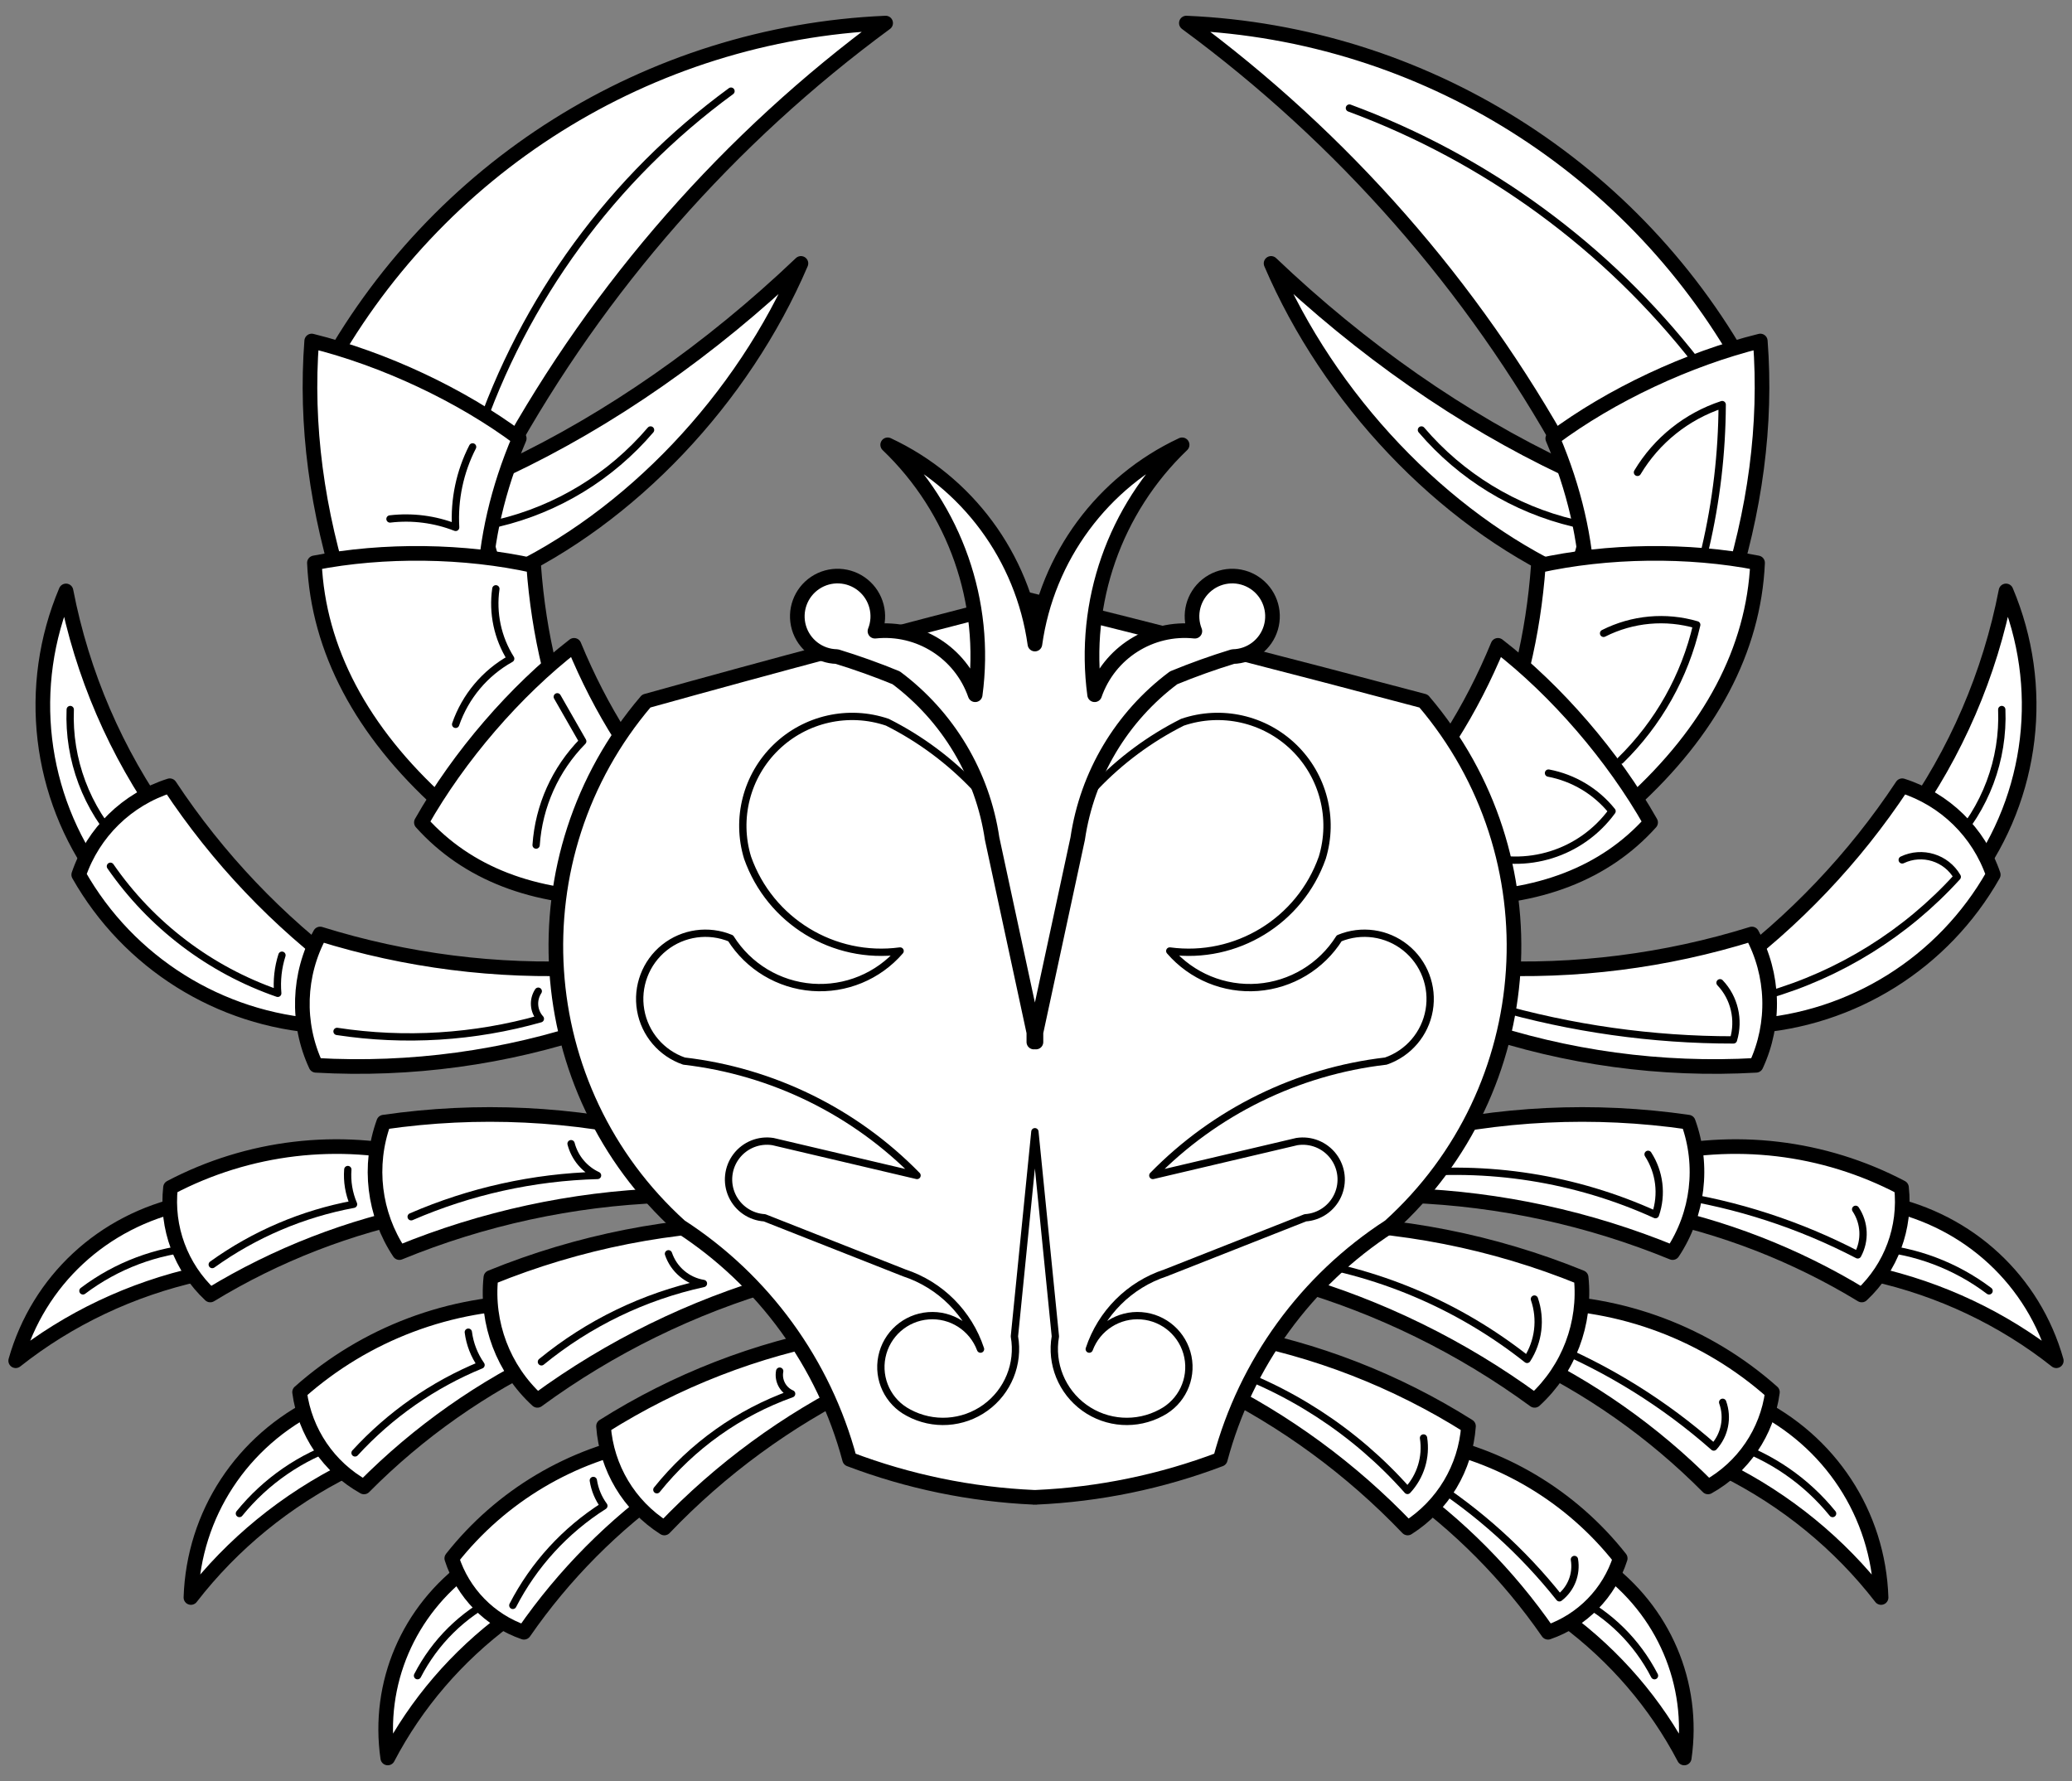 <?xml version="1.0" encoding="UTF-8" standalone="no"?>
<!DOCTYPE svg PUBLIC "-//W3C//DTD SVG 1.1//EN" "http://www.w3.org/Graphics/SVG/1.1/DTD/svg11.dtd">
<svg xmlns:xl="http://www.w3.org/1999/xlink" xmlns="http://www.w3.org/2000/svg" xmlns:dc="http://purl.org/dc/elements/1.1/" version="1.1" viewBox="33.75 117 297 255.307" width="297" height="255.307">
  <rect x="33.75" y="117" width="297" height="255.307" fill="#808080" stroke="none"/>
  <defs>
    <clipPath id="artboard_clip_path">
      <path d="M 33.75 117 L 330.75 117 L 330.75 372.307 L 33.75 372.307 Z"/>
    </clipPath>
  </defs>
  <g id="Crab_(2)" stroke="none" stroke-opacity="1" fill-opacity="1" stroke-dasharray="none" fill="none">
    <title>Crab (2)</title>
    <g id="Crab_(2)_Layer_2" clip-path="url(#artboard_clip_path)">
      <title>Layer 2</title>
      <g id="Group_3">
        <g id="Graphic_74">
          <title>path27</title>
          <path d="M 258.291 182.387 C 244.831 157.997 226.24 136.816 203.801 120.307 C 237.753 121.779 268.42 141.027 284.508 170.962 C 279.535 180.453 268.629 185.206 258.291 182.387 Z" fill="#FFFFFF"/>
          <path d="M 258.291 182.387 C 244.831 157.997 226.24 136.816 203.801 120.307 C 237.753 121.779 268.42 141.027 284.508 170.962 C 279.535 180.453 268.629 185.206 258.291 182.387 Z" stroke="black" stroke-linecap="round" stroke-linejoin="round" stroke-width="2.097"/>
        </g>
        <g id="Graphic_73">
          <title>path32</title>
          <path d="M 227.176 132.49 C 246.836 139.766 264.077 152.382 276.961 168.918" fill="#FFFFFF"/>
          <path d="M 227.176 132.49 C 246.836 139.766 264.077 152.382 276.961 168.918" stroke="black" stroke-linecap="round" stroke-linejoin="round" stroke-width="1.048"/>
        </g>
        <g id="Graphic_72">
          <title>path43</title>
          <path d="M 258.112 184.156 C 243.331 177.175 228.944 167.145 215.944 154.758 C 224.282 174.23 240.449 191.262 258.493 199.584 C 261.954 196.432 261.795 190.013 258.112 184.156 Z" fill="#FFFFFF"/>
          <path d="M 258.112 184.156 C 243.331 177.175 228.944 167.145 215.944 154.758 C 224.282 174.23 240.449 191.262 258.493 199.584 C 261.954 196.432 261.795 190.013 258.112 184.156 Z" stroke="black" stroke-linecap="round" stroke-linejoin="round" stroke-width="2.097"/>
        </g>
        <g id="Graphic_71">
          <title>path48</title>
          <path d="M 237.498 178.636 C 243.18 185.297 250.835 189.975 259.355 191.993" fill="#FFFFFF"/>
          <path d="M 237.498 178.636 C 243.18 185.297 250.835 189.975 259.355 191.993" stroke="black" stroke-linecap="round" stroke-linejoin="round" stroke-width="1.048"/>
        </g>
        <g id="Graphic_70">
          <title>path56</title>
          <path d="M 261.33 201.482 C 261.072 194.324 259.397 187.091 256.322 179.851 C 264.664 173.63 275.7 168.448 286.071 165.883 C 286.988 177.842 285.363 190.237 281.213 202.929 C 278.192 203.8 274.386 204.137 270.647 203.865 C 266.909 203.593 263.553 202.735 261.33 201.482 Z" fill="#FFFFFF"/>
          <path d="M 261.33 201.482 C 261.072 194.324 259.397 187.091 256.322 179.851 C 264.664 173.63 275.7 168.448 286.071 165.883 C 286.988 177.842 285.363 190.237 281.213 202.929 C 278.192 203.8 274.386 204.137 270.647 203.865 C 266.909 203.593 263.553 202.735 261.33 201.482 Z" stroke="black" stroke-linecap="round" stroke-linejoin="round" stroke-width="2.097"/>
        </g>
        <g id="Graphic_69">
          <title>path61</title>
          <path d="M 268.464 184.713 C 271.211 180.119 275.523 176.669 280.608 174.998 C 280.578 181.942 279.763 188.875 278.179 195.637" fill="#FFFFFF"/>
          <path d="M 268.464 184.713 C 271.211 180.119 275.523 176.669 280.608 174.998 C 280.578 181.942 279.763 188.875 278.179 195.637" stroke="black" stroke-linecap="round" stroke-linejoin="round" stroke-width="1.048"/>
        </g>
        <g id="Graphic_68">
          <title>path69</title>
          <path d="M 247.571 225.7 C 251.295 217.27 253.53 208.036 254.253 198.086 C 264.111 195.887 275.771 195.738 285.682 197.685 C 285.124 210.104 278.94 221.819 267.469 232.19 C 264.115 232.383 260.12 231.805 256.38 230.585 C 252.639 229.365 249.466 227.605 247.571 225.7 Z" fill="#FFFFFF"/>
          <path d="M 247.571 225.7 C 251.295 217.27 253.53 208.036 254.253 198.086 C 264.111 195.887 275.771 195.738 285.682 197.685 C 285.124 210.104 278.94 221.819 267.469 232.19 C 264.115 232.383 260.12 231.805 256.38 230.585 C 252.639 229.365 249.466 227.605 247.571 225.7 Z" stroke="black" stroke-linecap="round" stroke-linejoin="round" stroke-width="2.097"/>
        </g>
        <g id="Graphic_67">
          <title>path74</title>
          <path d="M 263.607 207.786 C 267.741 205.697 272.515 205.261 276.959 206.566 C 275.249 213.953 271.458 220.696 266.036 225.995" fill="#FFFFFF"/>
          <path d="M 263.607 207.786 C 267.741 205.697 272.515 205.261 276.959 206.566 C 275.249 213.953 271.458 220.696 266.036 225.995" stroke="black" stroke-linecap="round" stroke-linejoin="round" stroke-width="1.048"/>
        </g>
        <g id="Graphic_66">
          <title>path82</title>
          <path d="M 233.152 233.642 C 239.483 226.938 244.604 218.867 248.465 209.506 C 256.863 215.991 264.981 225.411 270.348 234.897 C 263.817 242.176 254.263 245.877 242.21 245.797 C 240.206 244.492 238.118 242.47 236.415 240.185 C 234.712 237.899 233.536 235.542 233.152 233.642 Z" fill="#FFFFFF"/>
          <path d="M 233.152 233.642 C 239.483 226.938 244.604 218.867 248.465 209.506 C 256.863 215.991 264.981 225.411 270.348 234.897 C 263.817 242.176 254.263 245.877 242.21 245.797 C 240.206 244.492 238.118 242.47 236.415 240.185 C 234.712 237.899 233.536 235.542 233.152 233.642 Z" stroke="black" stroke-linecap="round" stroke-linejoin="round" stroke-width="2.097"/>
        </g>
        <g id="Graphic_65">
          <title>path87</title>
          <path d="M 255.711 227.82 C 259.301 228.499 262.531 230.435 264.821 233.282 C 260.384 239.357 252.5 241.823 245.392 239.359" fill="#FFFFFF"/>
          <path d="M 255.711 227.82 C 259.301 228.499 262.531 230.435 264.821 233.282 C 260.384 239.357 252.5 241.823 245.392 239.359" stroke="black" stroke-linecap="round" stroke-linejoin="round" stroke-width="1.048"/>
        </g>
        <g id="Graphic_64">
          <title>path101</title>
          <path d="M 307.02 234.803 C 314.114 224.934 318.983 213.642 321.29 201.708 C 327.065 215.365 325.219 231.053 316.432 242.996 C 311.76 242.814 307.844 239.406 307.02 234.803 Z" fill="#FFFFFF"/>
          <path d="M 307.02 234.803 C 314.114 224.934 318.983 213.642 321.29 201.708 C 327.065 215.365 325.219 231.053 316.432 242.996 C 311.76 242.814 307.844 239.406 307.02 234.803 Z" stroke="black" stroke-linecap="round" stroke-linejoin="round" stroke-width="2.097"/>
        </g>
        <g id="Graphic_63">
          <title>path106</title>
          <path d="M 320.682 218.71 C 320.972 225.903 318.345 232.907 313.397 238.136" fill="#FFFFFF"/>
          <path d="M 320.682 218.71 C 320.972 225.903 318.345 232.907 313.397 238.136" stroke="black" stroke-linecap="round" stroke-linejoin="round" stroke-width="1.048"/>
        </g>
        <g id="Graphic_62">
          <title>path117</title>
          <path d="M 280.914 256.457 C 290.923 249.083 299.555 240.003 306.414 229.633 C 312.54 231.577 317.381 236.308 319.465 242.388 C 312.317 255 299.295 263.161 284.828 264.095 C 283.288 263.612 282.007 262.531 281.272 261.096 C 280.536 259.66 280.407 257.989 280.914 256.457 Z" fill="#FFFFFF"/>
          <path d="M 280.914 256.457 C 290.923 249.083 299.555 240.003 306.414 229.633 C 312.54 231.577 317.381 236.308 319.465 242.388 C 312.317 255 299.295 263.161 284.828 264.095 C 283.288 263.612 282.007 262.531 281.272 261.096 C 280.536 259.66 280.407 257.989 280.914 256.457 Z" stroke="black" stroke-linecap="round" stroke-linejoin="round" stroke-width="2.097"/>
        </g>
        <g id="Graphic_61">
          <title>path122</title>
          <path d="M 306.413 240.264 C 309.274 238.892 312.709 239.949 314.303 242.693 C 306.952 250.786 297.492 256.673 286.983 259.694" fill="#FFFFFF"/>
          <path d="M 306.413 240.264 C 309.274 238.892 312.709 239.949 314.303 242.693 C 306.952 250.786 297.492 256.673 286.983 259.694" stroke="black" stroke-linecap="round" stroke-linejoin="round" stroke-width="1.048"/>
        </g>
        <g id="Graphic_60">
          <title>path133</title>
          <path d="M 246.607 255.743 C 259.545 256.382 272.495 254.738 284.862 250.885 C 288.035 256.71 288.26 263.694 285.466 269.71 C 271.88 270.485 258.271 268.631 245.387 264.248 C 244.407 262.964 243.984 261.339 244.213 259.74 C 244.443 258.14 245.305 256.7 246.607 255.743 Z" fill="#FFFFFF"/>
          <path d="M 246.607 255.743 C 259.545 256.382 272.495 254.738 284.862 250.885 C 288.035 256.71 288.26 263.694 285.466 269.71 C 271.88 270.485 258.271 268.631 245.387 264.248 C 244.407 262.964 243.984 261.339 244.213 259.74 C 244.443 258.14 245.305 256.7 246.607 255.743 Z" stroke="black" stroke-linecap="round" stroke-linejoin="round" stroke-width="2.097"/>
        </g>
        <g id="Graphic_59">
          <title>path138</title>
          <path d="M 280.3 257.876 C 282.357 260.031 283.096 263.181 282.221 266.069 C 270.594 266.074 259.02 264.44 247.82 261.212" fill="#FFFFFF"/>
          <path d="M 280.3 257.876 C 282.357 260.031 283.096 263.181 282.221 266.069 C 270.594 266.074 259.02 264.44 247.82 261.212" stroke="black" stroke-linecap="round" stroke-linejoin="round" stroke-width="1.048"/>
        </g>
        <g id="Graphic_58">
          <title>path152</title>
          <path d="M 302.258 299.626 C 311.928 301.786 320.881 306.028 328.5 312.058 C 325.25 300.565 316.006 291.986 304.172 289.481 C 301.227 292.141 300.43 296.363 302.258 299.626 Z" fill="#FFFFFF"/>
          <path d="M 302.258 299.626 C 311.928 301.786 320.881 306.028 328.5 312.058 C 325.25 300.565 316.006 291.986 304.172 289.481 C 301.227 292.141 300.43 296.363 302.258 299.626 Z" stroke="black" stroke-linecap="round" stroke-linejoin="round" stroke-width="2.097"/>
        </g>
        <g id="Graphic_57">
          <title>path157</title>
          <path d="M 318.863 302.043 C 314.062 298.416 308.315 296.254 302.314 295.818" fill="#FFFFFF"/>
          <path d="M 318.863 302.043 C 314.062 298.416 308.315 296.254 302.314 295.818" stroke="black" stroke-linecap="round" stroke-linejoin="round" stroke-width="1.048"/>
        </g>
        <g id="Graphic_56">
          <title>path168</title>
          <path d="M 269.713 290.64 C 280.637 292.781 291.096 296.841 300.612 302.632 C 304.831 298.69 306.945 292.976 306.31 287.228 C 295.14 281.357 282.204 279.825 269.966 282.924 C 268.905 283.91 268.281 285.282 268.233 286.732 C 268.186 288.182 268.719 289.59 269.713 290.64 Z" fill="#FFFFFF"/>
          <path d="M 269.713 290.64 C 280.637 292.781 291.096 296.841 300.612 302.632 C 304.831 298.69 306.945 292.976 306.31 287.228 C 295.14 281.357 282.204 279.825 269.966 282.924 C 268.905 283.91 268.281 285.282 268.233 286.732 C 268.186 288.182 268.719 289.59 269.713 290.64 Z" stroke="black" stroke-linecap="round" stroke-linejoin="round" stroke-width="2.097"/>
        </g>
        <g id="Graphic_55">
          <title>path173</title>
          <path d="M 299.736 290.353 C 301.039 292.305 301.155 294.818 300.038 296.883 C 291.722 292.552 282.745 289.63 273.473 288.237" fill="#FFFFFF"/>
          <path d="M 299.736 290.353 C 301.039 292.305 301.155 294.818 300.038 296.883 C 291.722 292.552 282.745 289.63 273.473 288.237" stroke="black" stroke-linecap="round" stroke-linejoin="round" stroke-width="1.048"/>
        </g>
        <g id="Graphic_54">
          <title>path184</title>
          <path d="M 235.816 288.382 C 248.761 288.873 261.517 291.639 273.502 296.556 C 277.171 291.03 278.003 284.092 275.745 277.855 C 262.278 275.899 248.559 276.56 235.342 279.803 C 234.254 280.997 233.691 282.578 233.78 284.192 C 233.869 285.805 234.603 287.315 235.816 288.382 Z" fill="#FFFFFF"/>
          <path d="M 235.816 288.382 C 248.761 288.873 261.517 291.639 273.502 296.556 C 277.171 291.03 278.003 284.092 275.745 277.855 C 262.278 275.899 248.559 276.56 235.342 279.803 C 234.254 280.997 233.691 282.578 233.78 284.192 C 233.869 285.805 234.603 287.315 235.816 288.382 Z" stroke="black" stroke-linecap="round" stroke-linejoin="round" stroke-width="2.097"/>
        </g>
        <g id="Graphic_53">
          <title>path189</title>
          <path d="M 269.986 282.469 C 271.645 285.036 272.035 288.223 271.044 291.115 C 259.599 285.909 246.953 283.917 234.462 285.351" fill="#FFFFFF"/>
          <path d="M 269.986 282.469 C 271.645 285.036 272.035 288.223 271.044 291.115 C 259.599 285.909 246.953 283.917 234.462 285.351" stroke="black" stroke-linecap="round" stroke-linejoin="round" stroke-width="1.048"/>
        </g>
        <g id="Graphic_52">
          <title>path203</title>
          <path d="M 280.897 327.624 C 289.765 332.044 297.437 338.312 303.384 345.997 C 302.99 334.059 296.078 323.511 285.192 318.236 C 281.694 320.111 279.907 324.018 280.897 327.624 Z" fill="#FFFFFF"/>
          <path d="M 280.897 327.624 C 289.765 332.044 297.437 338.312 303.384 345.997 C 302.99 334.059 296.078 323.511 285.192 318.236 C 281.694 320.111 279.907 324.018 280.897 327.624 Z" stroke="black" stroke-linecap="round" stroke-linejoin="round" stroke-width="2.097"/>
        </g>
        <g id="Graphic_51">
          <title>path208</title>
          <path d="M 296.435 333.959 C 292.646 329.285 287.587 325.806 281.866 323.941" fill="#FFFFFF"/>
          <path d="M 296.435 333.959 C 292.646 329.285 287.587 325.806 281.866 323.941" stroke="black" stroke-linecap="round" stroke-linejoin="round" stroke-width="1.048"/>
        </g>
        <g id="Graphic_50">
          <title>path219</title>
          <path d="M 251.464 311.083 C 261.553 315.786 270.732 322.239 278.577 330.147 C 283.62 327.334 287.044 322.295 287.808 316.563 C 278.376 308.18 266.187 303.586 253.563 303.654 C 252.296 304.356 251.361 305.538 250.966 306.934 C 250.572 308.33 250.751 309.825 251.464 311.083 Z" fill="#FFFFFF"/>
          <path d="M 251.464 311.083 C 261.553 315.786 270.732 322.239 278.577 330.147 C 283.62 327.334 287.044 322.295 287.808 316.563 C 278.376 308.18 266.187 303.586 253.563 303.654 C 252.296 304.356 251.361 305.538 250.966 306.934 C 250.572 308.33 250.751 309.825 251.464 311.083 Z" stroke="black" stroke-linecap="round" stroke-linejoin="round" stroke-width="2.097"/>
        </g>
        <g id="Graphic_49">
          <title>path224</title>
          <path d="M 280.677 318.017 C 281.472 320.225 280.981 322.692 279.401 324.428 C 272.369 318.227 264.357 313.234 255.691 309.654" fill="#FFFFFF"/>
          <path d="M 280.677 318.017 C 281.472 320.225 280.981 322.692 279.401 324.428 C 272.369 318.227 264.357 313.234 255.691 309.654" stroke="black" stroke-linecap="round" stroke-linejoin="round" stroke-width="1.048"/>
        </g>
        <g id="Graphic_48">
          <title>path235</title>
          <path d="M 219.102 300.749 C 231.55 304.334 243.268 310.084 253.721 317.736 C 258.61 313.253 261.084 306.718 260.391 300.121 C 247.787 294.987 234.312 292.334 220.703 292.306 C 219.359 293.204 218.433 294.604 218.132 296.192 C 217.831 297.779 218.18 299.422 219.102 300.749 Z" fill="#FFFFFF"/>
          <path d="M 219.102 300.749 C 231.55 304.334 243.268 310.084 253.721 317.736 C 258.61 313.253 261.084 306.718 260.391 300.121 C 247.787 294.987 234.312 292.334 220.703 292.306 C 219.359 293.204 218.433 294.604 218.132 296.192 C 217.831 297.779 218.18 299.422 219.102 300.749 Z" stroke="black" stroke-linecap="round" stroke-linejoin="round" stroke-width="2.097"/>
        </g>
        <g id="Graphic_47">
          <title>path240</title>
          <path d="M 253.692 303.217 C 254.685 306.108 254.298 309.295 252.642 311.864 C 242.783 304.061 230.986 299.089 218.516 297.481" fill="#FFFFFF"/>
          <path d="M 253.692 303.217 C 254.685 306.108 254.298 309.295 252.642 311.864 C 242.783 304.061 230.986 299.089 218.516 297.481" stroke="black" stroke-linecap="round" stroke-linejoin="round" stroke-width="1.048"/>
        </g>
        <g id="Graphic_46">
          <title>path254</title>
          <path d="M 258.101 349.111 C 265.28 354.443 271.103 361.229 275.168 369 C 276.707 358.333 272.234 347.869 263.398 341.461 C 260 342.574 257.797 345.756 258.101 349.111 Z" fill="#FFFFFF"/>
          <path d="M 258.101 349.111 C 265.28 354.443 271.103 361.229 275.168 369 C 276.707 358.333 272.234 347.869 263.398 341.461 C 260 342.574 257.797 345.756 258.101 349.111 Z" stroke="black" stroke-linecap="round" stroke-linejoin="round" stroke-width="2.097"/>
        </g>
        <g id="Graphic_45">
          <title>path259</title>
          <path d="M 270.904 357.205 C 268.395 352.334 264.451 348.443 259.547 346" fill="#FFFFFF"/>
          <path d="M 270.904 357.205 C 268.395 352.334 264.451 348.443 259.547 346" stroke="black" stroke-linecap="round" stroke-linejoin="round" stroke-width="1.048"/>
        </g>
        <g id="Graphic_44">
          <title>path270</title>
          <path d="M 234.575 329.767 C 242.792 335.538 249.923 342.719 255.642 350.981 C 260.564 349.283 264.403 345.352 265.992 340.385 C 258.94 331.447 248.841 325.436 237.618 323.499 C 236.381 323.922 235.362 324.823 234.79 326.001 C 234.218 327.179 234.141 328.536 234.575 329.767 Z" fill="#FFFFFF"/>
          <path d="M 234.575 329.767 C 242.792 335.538 249.923 342.719 255.642 350.981 C 260.564 349.283 264.403 345.352 265.992 340.385 C 258.94 331.447 248.841 325.436 237.618 323.499 C 236.381 323.922 235.362 324.823 234.79 326.001 C 234.218 327.179 234.141 328.536 234.575 329.767 Z" stroke="black" stroke-linecap="round" stroke-linejoin="round" stroke-width="2.097"/>
        </g>
        <g id="Graphic_43">
          <title>path275</title>
          <path d="M 259.427 340.547 C 259.783 342.636 258.956 344.75 257.276 346.041 C 252.013 339.42 245.688 333.717 238.559 329.165" fill="#FFFFFF"/>
          <path d="M 259.427 340.547 C 259.783 342.636 258.956 344.75 257.276 346.041 C 252.013 339.42 245.688 333.717 238.559 329.165" stroke="black" stroke-linecap="round" stroke-linejoin="round" stroke-width="1.048"/>
        </g>
        <g id="Graphic_42">
          <title>path286</title>
          <path d="M 207.466 315.469 C 217.954 320.623 227.452 327.584 235.524 336.033 C 240.579 332.825 243.814 327.411 244.243 321.44 C 233.859 314.886 222.309 310.399 210.224 308.223 C 208.889 308.808 207.844 309.905 207.325 311.268 C 206.807 312.63 206.858 314.144 207.466 315.469 Z" fill="#FFFFFF"/>
          <path d="M 207.466 315.469 C 217.954 320.623 227.452 327.584 235.524 336.033 C 240.579 332.825 243.814 327.411 244.243 321.44 C 233.859 314.886 222.309 310.399 210.224 308.223 C 208.889 308.808 207.844 309.905 207.325 311.268 C 206.807 312.63 206.858 314.144 207.466 315.469 Z" stroke="black" stroke-linecap="round" stroke-linejoin="round" stroke-width="2.097"/>
        </g>
        <g id="Graphic_41">
          <title>path291</title>
          <path d="M 237.798 323.129 C 238.226 325.856 237.379 328.627 235.501 330.649 C 227.978 322.157 218.285 315.873 207.462 312.471" fill="#FFFFFF"/>
          <path d="M 237.798 323.129 C 238.226 325.856 237.379 328.627 235.501 330.649 C 227.978 322.157 218.285 315.873 207.462 312.471" stroke="black" stroke-linecap="round" stroke-linejoin="round" stroke-width="1.048"/>
        </g>
        <g id="Graphic_40">
          <title>path305</title>
          <path d="M 57.48 234.803 C 50.386 224.934 45.517 213.642 43.21 201.708 C 37.435 215.365 39.281 231.053 48.067 242.996 C 52.739 242.814 56.655 239.406 57.48 234.803 Z" fill="#FFFFFF"/>
          <path d="M 57.48 234.803 C 50.386 224.934 45.517 213.642 43.21 201.708 C 37.435 215.365 39.281 231.053 48.067 242.996 C 52.739 242.814 56.655 239.406 57.48 234.803 Z" stroke="black" stroke-linecap="round" stroke-linejoin="round" stroke-width="2.097"/>
        </g>
        <g id="Graphic_39">
          <title>path310</title>
          <path d="M 43.818 218.71 C 43.528 225.903 46.155 232.907 51.103 238.136" fill="#FFFFFF"/>
          <path d="M 43.818 218.71 C 43.528 225.903 46.155 232.907 51.103 238.136" stroke="black" stroke-linecap="round" stroke-linejoin="round" stroke-width="1.048"/>
        </g>
        <g id="Graphic_38">
          <title>path321</title>
          <path d="M 83.586 256.457 C 73.576 249.083 64.945 240.003 58.086 229.633 C 51.96 231.577 47.118 236.308 45.035 242.388 C 52.183 255 65.205 263.161 79.672 264.095 C 81.212 263.612 82.493 262.531 83.228 261.096 C 83.964 259.66 84.093 257.989 83.586 256.457 Z" fill="#FFFFFF"/>
          <path d="M 83.586 256.457 C 73.576 249.083 64.945 240.003 58.086 229.633 C 51.96 231.577 47.118 236.308 45.035 242.388 C 52.183 255 65.205 263.161 79.672 264.095 C 81.212 263.612 82.493 262.531 83.228 261.096 C 83.964 259.66 84.093 257.989 83.586 256.457 Z" stroke="black" stroke-linecap="round" stroke-linejoin="round" stroke-width="2.097"/>
        </g>
        <g id="Graphic_37">
          <title>path326</title>
          <path d="M 74.166 253.928 C 73.603 255.69 73.398 257.547 73.562 259.39 C 63.835 256.024 55.433 249.645 49.577 241.18" fill="#FFFFFF"/>
          <path d="M 74.166 253.928 C 73.603 255.69 73.398 257.547 73.562 259.39 C 63.835 256.024 55.433 249.645 49.577 241.18" stroke="black" stroke-linecap="round" stroke-linejoin="round" stroke-width="1.048"/>
        </g>
        <g id="Graphic_36">
          <title>path337</title>
          <path d="M 117.893 255.743 C 104.955 256.382 92.005 254.738 79.638 250.885 C 76.465 256.71 76.24 263.694 79.033 269.71 C 92.62 270.485 106.229 268.631 119.112 264.248 C 120.093 262.964 120.516 261.339 120.287 259.74 C 120.057 258.14 119.195 256.7 117.893 255.743 Z" fill="#FFFFFF"/>
          <path d="M 117.893 255.743 C 104.955 256.382 92.005 254.738 79.638 250.885 C 76.465 256.71 76.24 263.694 79.033 269.71 C 92.62 270.485 106.229 268.631 119.112 264.248 C 120.093 262.964 120.516 261.339 120.287 259.74 C 120.057 258.14 119.195 256.7 117.893 255.743 Z" stroke="black" stroke-linecap="round" stroke-linejoin="round" stroke-width="2.097"/>
        </g>
        <g id="Graphic_35">
          <title>path342</title>
          <path d="M 110.903 259.087 C 110.092 260.319 110.216 261.944 111.206 263.038 C 101.732 265.717 91.794 266.335 82.061 264.851" fill="#FFFFFF"/>
          <path d="M 110.903 259.087 C 110.092 260.319 110.216 261.944 111.206 263.038 C 101.732 265.717 91.794 266.335 82.061 264.851" stroke="black" stroke-linecap="round" stroke-linejoin="round" stroke-width="1.048"/>
        </g>
        <g id="Graphic_34">
          <title>path353</title>
          <path d="M 106.208 182.387 C 119.668 157.997 138.259 136.816 160.698 120.307 C 126.746 121.779 96.079 141.027 79.991 170.962 C 84.964 180.453 95.871 185.206 106.208 182.387 Z" fill="#FFFFFF"/>
          <path d="M 106.208 182.387 C 119.668 157.997 138.259 136.816 160.698 120.307 C 126.746 121.779 96.079 141.027 79.991 170.962 C 84.964 180.453 95.871 185.206 106.208 182.387 Z" stroke="black" stroke-linecap="round" stroke-linejoin="round" stroke-width="2.097"/>
        </g>
        <g id="Graphic_33">
          <title>path358</title>
          <path d="M 138.531 130.066 C 121.539 142.5 108.813 159.892 102.104 179.851" fill="#FFFFFF"/>
          <path d="M 138.531 130.066 C 121.539 142.5 108.813 159.892 102.104 179.851" stroke="black" stroke-linecap="round" stroke-linejoin="round" stroke-width="1.048"/>
        </g>
        <g id="Graphic_32">
          <title>path369</title>
          <path d="M 106.388 184.156 C 121.17 177.175 135.556 167.145 148.556 154.758 C 140.219 174.23 124.051 191.262 106.007 199.584 C 102.547 196.432 102.705 190.013 106.388 184.156 Z" fill="#FFFFFF"/>
          <path d="M 106.388 184.156 C 121.17 177.175 135.556 167.145 148.556 154.758 C 140.219 174.23 124.051 191.262 106.007 199.584 C 102.547 196.432 102.705 190.013 106.388 184.156 Z" stroke="black" stroke-linecap="round" stroke-linejoin="round" stroke-width="2.097"/>
        </g>
        <g id="Graphic_31">
          <title>path374</title>
          <path d="M 127.001 178.636 C 121.319 185.297 113.664 189.975 105.145 191.993" fill="#FFFFFF"/>
          <path d="M 127.001 178.636 C 121.319 185.297 113.664 189.975 105.145 191.993" stroke="black" stroke-linecap="round" stroke-linejoin="round" stroke-width="1.048"/>
        </g>
        <g id="Graphic_30">
          <title>path382</title>
          <path d="M 103.17 201.482 C 103.428 194.324 105.103 187.091 108.178 179.851 C 99.836 173.63 88.8 168.448 78.429 165.883 C 77.512 177.842 79.137 190.237 83.287 202.929 C 86.308 203.8 90.114 204.137 93.852 203.865 C 97.591 203.593 100.947 202.735 103.17 201.482 Z" fill="#FFFFFF"/>
          <path d="M 103.17 201.482 C 103.428 194.324 105.103 187.091 108.178 179.851 C 99.836 173.63 88.8 168.448 78.429 165.883 C 77.512 177.842 79.137 190.237 83.287 202.929 C 86.308 203.8 90.114 204.137 93.852 203.865 C 97.591 203.593 100.947 202.735 103.17 201.482 Z" stroke="black" stroke-linecap="round" stroke-linejoin="round" stroke-width="2.097"/>
        </g>
        <g id="Graphic_29">
          <title>path387</title>
          <path d="M 101.492 181.062 C 99.667 184.622 98.828 188.606 99.063 192.601 C 96.073 191.431 92.84 191.016 89.651 191.392" fill="#FFFFFF"/>
          <path d="M 101.492 181.062 C 99.667 184.622 98.828 188.606 99.063 192.601 C 96.073 191.431 92.84 191.016 89.651 191.392" stroke="black" stroke-linecap="round" stroke-linejoin="round" stroke-width="1.048"/>
        </g>
        <g id="Graphic_28">
          <title>path395</title>
          <path d="M 116.928 225.7 C 113.204 217.27 110.97 208.036 110.246 198.086 C 100.388 195.887 88.728 195.738 78.817 197.685 C 79.375 210.104 85.56 221.819 97.031 232.19 C 100.384 232.383 104.379 231.805 108.12 230.585 C 111.86 229.365 115.033 227.605 116.928 225.7 Z" fill="#FFFFFF"/>
          <path d="M 116.928 225.7 C 113.204 217.27 110.97 208.036 110.246 198.086 C 100.388 195.887 88.728 195.738 78.817 197.685 C 79.375 210.104 85.56 221.819 97.031 232.19 C 100.384 232.383 104.379 231.805 108.12 230.585 C 111.86 229.365 115.033 227.605 116.928 225.7 Z" stroke="black" stroke-linecap="round" stroke-linejoin="round" stroke-width="2.097"/>
        </g>
        <g id="Graphic_27">
          <title>path400</title>
          <path d="M 104.826 201.405 C 104.324 204.89 105.078 208.441 106.952 211.422 C 103.255 213.484 100.447 216.834 99.062 220.834" fill="#FFFFFF"/>
          <path d="M 104.826 201.405 C 104.324 204.89 105.078 208.441 106.952 211.422 C 103.255 213.484 100.447 216.834 99.062 220.834" stroke="black" stroke-linecap="round" stroke-linejoin="round" stroke-width="1.048"/>
        </g>
        <g id="Graphic_26">
          <title>path408</title>
          <path d="M 131.348 233.642 C 125.017 226.938 119.897 218.867 116.035 209.506 C 107.638 215.991 99.519 225.411 94.152 234.897 C 100.684 242.176 110.238 245.877 122.29 245.797 C 124.295 244.492 126.383 242.47 128.086 240.185 C 129.789 237.899 130.964 235.542 131.348 233.642 Z" fill="#FFFFFF"/>
          <path d="M 131.348 233.642 C 125.017 226.938 119.897 218.867 116.035 209.506 C 107.638 215.991 99.519 225.411 94.152 234.897 C 100.684 242.176 110.238 245.877 122.29 245.797 C 124.295 244.492 126.383 242.47 128.086 240.185 C 129.789 237.899 130.964 235.542 131.348 233.642 Z" stroke="black" stroke-linecap="round" stroke-linejoin="round" stroke-width="2.097"/>
        </g>
        <g id="Graphic_25">
          <title>path413</title>
          <path d="M 113.631 216.885 L 117.28 223.264 C 113.347 227.265 110.977 232.542 110.598 238.139" fill="#FFFFFF"/>
          <path d="M 113.631 216.885 L 117.28 223.264 C 113.347 227.265 110.977 232.542 110.598 238.139" stroke="black" stroke-linecap="round" stroke-linejoin="round" stroke-width="1.048"/>
        </g>
        <g id="Graphic_24">
          <title>path427</title>
          <path d="M 106.398 349.111 C 99.219 354.443 93.396 361.229 89.331 369 C 87.793 358.333 92.266 347.869 101.102 341.461 C 104.5 342.574 106.703 345.756 106.398 349.111 Z" fill="#FFFFFF"/>
          <path d="M 106.398 349.111 C 99.219 354.443 93.396 361.229 89.331 369 C 87.793 358.333 92.266 347.869 101.102 341.461 C 104.5 342.574 106.703 345.756 106.398 349.111 Z" stroke="black" stroke-linecap="round" stroke-linejoin="round" stroke-width="2.097"/>
        </g>
        <g id="Graphic_23">
          <title>path432</title>
          <path d="M 93.597 357.203 C 96.106 352.333 100.05 348.442 104.954 345.998" fill="#FFFFFF"/>
          <path d="M 93.597 357.203 C 96.106 352.333 100.05 348.442 104.954 345.998" stroke="black" stroke-linecap="round" stroke-linejoin="round" stroke-width="1.048"/>
        </g>
        <g id="Graphic_22">
          <title>path443</title>
          <path d="M 129.925 329.767 C 121.708 335.538 114.577 342.719 108.858 350.981 C 103.936 349.283 100.097 345.352 98.508 340.385 C 105.559 331.447 115.659 325.436 126.882 323.499 C 128.119 323.922 129.138 324.823 129.71 326.001 C 130.282 327.179 130.359 328.536 129.925 329.767 Z" fill="#FFFFFF"/>
          <path d="M 129.925 329.767 C 121.708 335.538 114.577 342.719 108.858 350.981 C 103.936 349.283 100.097 345.352 98.508 340.385 C 105.559 331.447 115.659 325.436 126.882 323.499 C 128.119 323.922 129.138 324.823 129.71 326.001 C 130.282 327.179 130.359 328.536 129.925 329.767 Z" stroke="black" stroke-linecap="round" stroke-linejoin="round" stroke-width="2.097"/>
        </g>
        <g id="Graphic_21">
          <title>path448</title>
          <path d="M 107.259 347.127 C 110.264 341.296 114.769 336.37 120.309 332.857 C 119.52 331.784 119.002 330.536 118.798 329.219" fill="#FFFFFF"/>
          <path d="M 107.259 347.127 C 110.264 341.296 114.769 336.37 120.309 332.857 C 119.52 331.784 119.002 330.536 118.798 329.219" stroke="black" stroke-linecap="round" stroke-linejoin="round" stroke-width="1.048"/>
        </g>
        <g id="Graphic_20">
          <title>path459</title>
          <path d="M 157.033 315.469 C 146.546 320.623 137.048 327.584 128.976 336.033 C 123.921 332.825 120.686 327.411 120.257 321.44 C 130.641 314.887 142.191 310.399 154.276 308.223 C 155.611 308.808 156.656 309.905 157.175 311.268 C 157.693 312.63 157.642 314.144 157.033 315.469 Z" fill="#FFFFFF"/>
          <path d="M 157.033 315.469 C 146.546 320.623 137.048 327.584 128.976 336.033 C 123.921 332.825 120.686 327.411 120.257 321.44 C 130.641 314.887 142.191 310.399 154.276 308.223 C 155.611 308.808 156.656 309.905 157.175 311.268 C 157.693 312.63 157.642 314.144 157.033 315.469 Z" stroke="black" stroke-linecap="round" stroke-linejoin="round" stroke-width="2.097"/>
        </g>
        <g id="Graphic_19">
          <title>path464</title>
          <path d="M 127.905 330.551 C 132.949 324.269 139.636 319.508 147.222 316.796 C 145.965 316.245 145.255 314.899 145.51 313.55" fill="#FFFFFF"/>
          <path d="M 127.905 330.551 C 132.949 324.269 139.636 319.508 147.222 316.796 C 145.965 316.245 145.255 314.899 145.51 313.55" stroke="black" stroke-linecap="round" stroke-linejoin="round" stroke-width="1.048"/>
        </g>
        <g id="Graphic_18">
          <title>path478</title>
          <path d="M 83.603 327.624 C 74.735 332.044 67.063 338.312 61.116 345.997 C 61.51 334.059 68.422 323.511 79.308 318.236 C 82.806 320.111 84.593 324.018 83.603 327.624 Z" fill="#FFFFFF"/>
          <path d="M 83.603 327.624 C 74.735 332.044 67.063 338.312 61.116 345.997 C 61.51 334.059 68.422 323.511 79.308 318.236 C 82.806 320.111 84.593 324.018 83.603 327.624 Z" stroke="black" stroke-linecap="round" stroke-linejoin="round" stroke-width="2.097"/>
        </g>
        <g id="Graphic_17">
          <title>path483</title>
          <path d="M 68.067 333.958 C 71.856 329.284 76.915 325.805 82.636 323.94" fill="#FFFFFF"/>
          <path d="M 68.067 333.958 C 71.856 329.284 76.915 325.805 82.636 323.94" stroke="black" stroke-linecap="round" stroke-linejoin="round" stroke-width="1.048"/>
        </g>
        <g id="Graphic_16">
          <title>path494</title>
          <path d="M 113.036 311.083 C 102.947 315.786 93.768 322.239 85.923 330.147 C 80.88 327.334 77.456 322.295 76.692 316.563 C 86.124 308.18 98.313 303.586 110.937 303.654 C 112.204 304.356 113.139 305.538 113.534 306.934 C 113.928 308.33 113.749 309.825 113.036 311.083 Z" fill="#FFFFFF"/>
          <path d="M 113.036 311.083 C 102.947 315.786 93.768 322.239 85.923 330.147 C 80.88 327.334 77.456 322.295 76.692 316.563 C 86.124 308.18 98.313 303.586 110.937 303.654 C 112.204 304.356 113.139 305.538 113.534 306.934 C 113.928 308.33 113.749 309.825 113.036 311.083 Z" stroke="black" stroke-linecap="round" stroke-linejoin="round" stroke-width="2.097"/>
        </g>
        <g id="Graphic_15">
          <title>path499</title>
          <path d="M 84.642 325.269 C 89.662 319.792 95.829 315.49 102.702 312.669 C 101.724 311.271 101.098 309.656 100.879 307.964" fill="#FFFFFF"/>
          <path d="M 84.642 325.269 C 89.662 319.792 95.829 315.49 102.702 312.669 C 101.724 311.271 101.098 309.656 100.879 307.964" stroke="black" stroke-linecap="round" stroke-linejoin="round" stroke-width="1.048"/>
        </g>
        <g id="Graphic_14">
          <title>path510</title>
          <path d="M 145.398 300.749 C 132.95 304.334 121.232 310.084 110.779 317.736 C 105.89 313.253 103.416 306.718 104.109 300.121 C 116.713 294.987 130.188 292.334 143.797 292.306 C 145.141 293.204 146.067 294.604 146.368 296.192 C 146.669 297.779 146.32 299.421 145.398 300.749 Z" fill="#FFFFFF"/>
          <path d="M 145.398 300.749 C 132.95 304.334 121.232 310.084 110.779 317.736 C 105.89 313.253 103.416 306.718 104.109 300.121 C 116.713 294.987 130.188 292.334 143.797 292.306 C 145.141 293.204 146.067 294.604 146.368 296.192 C 146.669 297.779 146.32 299.421 145.398 300.749 Z" stroke="black" stroke-linecap="round" stroke-linejoin="round" stroke-width="2.097"/>
        </g>
        <g id="Graphic_13">
          <title>path515</title>
          <path d="M 111.358 312.214 C 118.104 306.691 126.061 302.843 134.58 300.983 C 132.251 300.6 130.325 298.964 129.569 296.729" fill="#FFFFFF"/>
          <path d="M 111.358 312.214 C 118.104 306.691 126.061 302.843 134.58 300.983 C 132.251 300.6 130.325 298.964 129.569 296.729" stroke="black" stroke-linecap="round" stroke-linejoin="round" stroke-width="1.048"/>
        </g>
        <g id="Graphic_12">
          <title>path529</title>
          <path d="M 62.242 299.626 C 52.572 301.786 43.619 306.028 36 312.058 C 39.25 300.565 48.494 291.986 60.328 289.481 C 63.273 292.141 64.07 296.363 62.242 299.626 Z" fill="#FFFFFF"/>
          <path d="M 62.242 299.626 C 52.572 301.786 43.619 306.028 36 312.058 C 39.25 300.565 48.494 291.986 60.328 289.481 C 63.273 292.141 64.07 296.363 62.242 299.626 Z" stroke="black" stroke-linecap="round" stroke-linejoin="round" stroke-width="2.097"/>
        </g>
        <g id="Graphic_11">
          <title>path534</title>
          <path d="M 45.639 302.042 C 50.44 298.415 56.187 296.253 62.188 295.817" fill="#FFFFFF"/>
          <path d="M 45.639 302.042 C 50.44 298.415 56.187 296.253 62.188 295.817" stroke="black" stroke-linecap="round" stroke-linejoin="round" stroke-width="1.048"/>
        </g>
        <g id="Graphic_10">
          <title>path545</title>
          <path d="M 94.787 290.64 C 83.863 292.781 73.404 296.841 63.888 302.632 C 59.669 298.69 57.555 292.976 58.19 287.228 C 69.36 281.357 82.296 279.825 94.534 282.924 C 95.595 283.91 96.219 285.282 96.267 286.732 C 96.314 288.182 95.781 289.59 94.787 290.64 Z" fill="#FFFFFF"/>
          <path d="M 94.787 290.64 C 83.863 292.781 73.404 296.841 63.888 302.632 C 59.669 298.69 57.555 292.976 58.19 287.228 C 69.36 281.357 82.296 279.825 94.534 282.924 C 95.595 283.91 96.219 285.282 96.267 286.732 C 96.314 288.182 95.781 289.59 94.787 290.64 Z" stroke="black" stroke-linecap="round" stroke-linejoin="round" stroke-width="2.097"/>
        </g>
        <g id="Graphic_9">
          <title>path550</title>
          <path d="M 64.173 298.27 C 70.207 293.936 77.123 290.986 84.428 289.63 C 83.757 288.061 83.475 286.353 83.606 284.651" fill="#FFFFFF"/>
          <path d="M 64.173 298.27 C 70.207 293.936 77.123 290.986 84.428 289.63 C 83.757 288.061 83.475 286.353 83.606 284.651" stroke="black" stroke-linecap="round" stroke-linejoin="round" stroke-width="1.048"/>
        </g>
        <g id="Graphic_8">
          <title>path561</title>
          <path d="M 128.684 288.382 C 115.739 288.873 102.982 291.639 90.998 296.556 C 87.329 291.03 86.497 284.092 88.755 277.855 C 102.222 275.899 115.941 276.56 129.158 279.803 C 130.246 280.997 130.809 282.578 130.72 284.192 C 130.631 285.805 129.897 287.315 128.684 288.382 Z" fill="#FFFFFF"/>
          <path d="M 128.684 288.382 C 115.739 288.873 102.982 291.639 90.998 296.556 C 87.329 291.03 86.497 284.092 88.755 277.855 C 102.222 275.899 115.941 276.56 129.158 279.803 C 130.246 280.997 130.809 282.578 130.72 284.192 C 130.631 285.805 129.897 287.315 128.684 288.382 Z" stroke="black" stroke-linecap="round" stroke-linejoin="round" stroke-width="2.097"/>
        </g>
        <g id="Graphic_7">
          <title>path566</title>
          <path d="M 92.687 291.419 C 101.132 287.756 110.201 285.746 119.402 285.497 C 117.522 284.62 116.13 282.951 115.606 280.944" fill="#FFFFFF"/>
          <path d="M 92.687 291.419 C 101.132 287.756 110.201 285.746 119.402 285.497 C 117.522 284.62 116.13 282.951 115.606 280.944" stroke="black" stroke-linecap="round" stroke-linejoin="round" stroke-width="1.048"/>
        </g>
        <g id="Graphic_6">
          <title>path571</title>
          <path d="M 181.946 331.633 L 181.946 331.644 L 182.097 331.633 L 182.248 331.644 L 182.248 331.633 C 191.286 331.232 200.203 329.392 208.661 326.182 C 212.337 312.424 220.992 300.521 232.948 292.785 C 254.671 273.136 256.823 239.772 237.806 217.495 C 218.921 212.48 199.994 207.622 181.028 202.923 C 162.761 207.577 144.547 212.435 126.388 217.495 C 107.37 239.772 109.523 273.136 131.245 292.785 C 143.201 300.521 151.857 312.424 155.532 326.182 C 163.991 329.392 172.907 331.232 181.946 331.633 Z" fill="#FFFFFF"/>
          <path d="M 181.946 331.633 L 181.946 331.644 L 182.097 331.633 L 182.248 331.644 L 182.248 331.633 C 191.286 331.232 200.203 329.392 208.661 326.182 C 212.337 312.424 220.992 300.521 232.948 292.785 C 254.671 273.136 256.823 239.772 237.806 217.495 C 218.921 212.48 199.994 207.622 181.028 202.923 C 162.761 207.577 144.547 212.435 126.388 217.495 C 107.37 239.772 109.523 273.136 131.245 292.785 C 143.201 300.521 151.857 312.424 155.532 326.182 C 163.991 329.392 172.907 331.232 181.946 331.633 Z" stroke="black" stroke-linecap="round" stroke-linejoin="round" stroke-width="2.097"/>
        </g>
        <g id="Graphic_5">
          <title>path576</title>
          <path d="M 182.091 279.229 L 185.027 308.568 C 184.336 312.493 185.952 316.467 189.185 318.796 C 192.418 321.126 196.699 321.4 200.204 319.503 C 203.121 317.982 204.678 314.711 204.02 311.487 C 203.361 308.263 200.645 305.866 197.365 305.612 C 194.084 305.358 191.032 307.308 189.884 310.392 C 191.59 305.222 195.647 301.169 200.819 299.468 L 220.853 291.567 C 222.875 291.435 224.66 290.203 225.501 288.359 C 226.341 286.516 226.1 284.36 224.874 282.747 C 223.648 281.134 221.634 280.326 219.633 280.643 L 198.995 285.501 C 207.917 276.366 219.708 270.577 232.392 269.104 C 235.642 267.987 238.025 265.189 238.612 261.803 C 239.198 258.417 237.893 254.98 235.208 252.835 C 232.523 250.691 228.883 250.179 225.71 251.499 C 223.15 255.562 218.815 258.17 214.026 258.53 C 209.238 258.889 204.562 256.958 201.423 253.323 C 210.954 254.605 220.078 249.027 223.282 239.96 C 225.003 234.333 223.428 228.217 219.204 224.12 C 214.981 220.024 208.819 218.638 203.248 220.53 C 193.827 225.261 186.347 233.123 182.091 242.766 C 177.837 233.124 170.361 225.263 160.945 220.53 C 155.374 218.638 149.212 220.024 144.988 224.12 C 140.764 228.217 139.19 234.333 140.911 239.96 C 144.115 249.027 153.238 254.605 162.769 253.323 C 159.631 256.958 154.955 258.889 150.166 258.53 C 145.377 258.17 141.042 255.562 138.482 251.499 C 135.309 250.179 131.669 250.691 128.984 252.835 C 126.299 254.98 124.995 258.417 125.581 261.803 C 126.167 265.189 128.551 267.987 131.8 269.104 C 144.484 270.577 156.276 276.366 165.198 285.501 L 144.548 280.643 C 142.545 280.323 140.528 281.131 139.3 282.747 C 138.072 284.362 137.833 286.522 138.678 288.367 C 139.523 290.212 141.314 291.442 143.339 291.567 L 163.374 299.468 C 168.541 301.172 172.594 305.225 174.297 310.392 C 173.15 307.308 170.098 305.358 166.817 305.612 C 163.536 305.866 160.821 308.263 160.162 311.487 C 159.503 314.711 161.06 317.982 163.978 319.503 C 167.482 321.4 171.763 321.126 174.996 318.796 C 178.23 316.467 179.845 312.493 179.155 308.568 Z" fill="#FFFFFF"/>
          <path d="M 182.091 279.229 L 185.027 308.568 C 184.336 312.493 185.952 316.467 189.185 318.796 C 192.418 321.126 196.699 321.4 200.204 319.503 C 203.121 317.982 204.678 314.711 204.02 311.487 C 203.361 308.263 200.645 305.866 197.365 305.612 C 194.084 305.358 191.032 307.308 189.884 310.392 C 191.59 305.222 195.647 301.169 200.819 299.468 L 220.853 291.567 C 222.875 291.435 224.66 290.203 225.501 288.359 C 226.341 286.516 226.1 284.36 224.874 282.747 C 223.648 281.134 221.634 280.326 219.633 280.643 L 198.995 285.501 C 207.917 276.366 219.708 270.577 232.392 269.104 C 235.642 267.987 238.025 265.189 238.612 261.803 C 239.198 258.417 237.893 254.98 235.208 252.835 C 232.523 250.691 228.883 250.179 225.71 251.499 C 223.15 255.562 218.815 258.17 214.026 258.53 C 209.238 258.889 204.562 256.958 201.423 253.323 C 210.954 254.605 220.078 249.027 223.282 239.96 C 225.003 234.333 223.428 228.217 219.204 224.12 C 214.981 220.024 208.819 218.638 203.248 220.53 C 193.827 225.261 186.347 233.123 182.091 242.766 C 177.837 233.124 170.361 225.263 160.945 220.53 C 155.374 218.638 149.212 220.024 144.988 224.12 C 140.764 228.217 139.19 234.333 140.911 239.96 C 144.115 249.027 153.238 254.605 162.769 253.323 C 159.631 256.958 154.955 258.889 150.166 258.53 C 145.377 258.17 141.042 255.562 138.482 251.499 C 135.309 250.179 131.669 250.691 128.984 252.835 C 126.299 254.98 124.995 258.417 125.581 261.803 C 126.167 265.189 128.551 267.987 131.8 269.104 C 144.484 270.577 156.276 276.366 165.198 285.501 L 144.548 280.643 C 142.545 280.323 140.528 281.131 139.3 282.747 C 138.072 284.362 137.833 286.522 138.678 288.367 C 139.523 290.212 141.314 291.442 143.339 291.567 L 163.374 299.468 C 168.541 301.172 172.594 305.225 174.297 310.392 C 173.15 307.308 170.098 305.358 166.817 305.612 C 163.536 305.866 160.821 308.263 160.162 311.487 C 159.503 314.711 161.06 317.982 163.978 319.503 C 167.482 321.4 171.763 321.126 174.996 318.796 C 178.23 316.467 179.845 312.493 179.155 308.568 Z" stroke="black" stroke-linecap="round" stroke-linejoin="round" stroke-width="1.048"/>
        </g>
        <g id="Graphic_4">
          <title>path581</title>
          <path d="M 181.942 264.991 L 181.942 266.373 L 182.093 265.682 L 182.244 266.373 L 182.244 264.991 L 188.224 237.228 C 189.576 228.023 194.521 219.728 201.976 214.161 C 204.763 213.016 207.601 212 210.482 211.117 C 213.005 211.073 215.207 209.393 215.917 206.971 C 216.627 204.549 215.68 201.946 213.579 200.547 C 211.478 199.148 208.712 199.277 206.75 200.866 C 204.789 202.454 204.088 205.133 205.02 207.479 C 198.695 206.806 192.741 210.582 190.653 216.589 C 188.866 203.329 193.528 190.014 203.195 180.763 C 191.778 186.096 183.836 196.845 182.093 209.325 C 180.349 196.845 172.407 186.096 160.99 180.763 C 170.657 190.014 175.319 203.329 173.533 216.589 C 171.445 210.582 165.49 206.806 159.166 207.479 C 160.098 205.133 159.397 202.454 157.435 200.866 C 155.474 199.277 152.707 199.148 150.607 200.547 C 148.506 201.946 147.558 204.549 148.268 206.971 C 148.978 209.393 151.18 211.073 153.704 211.117 C 156.584 212 159.423 213.016 162.21 214.161 C 169.664 219.728 174.609 228.023 175.962 237.228 Z" fill="#FFFFFF"/>
          <path d="M 181.942 264.991 L 181.942 266.373 L 182.093 265.682 L 182.244 266.373 L 182.244 264.991 L 188.224 237.228 C 189.576 228.023 194.521 219.728 201.976 214.161 C 204.763 213.016 207.601 212 210.482 211.117 C 213.005 211.073 215.207 209.393 215.917 206.971 C 216.627 204.549 215.68 201.946 213.579 200.547 C 211.478 199.148 208.712 199.277 206.75 200.866 C 204.789 202.454 204.088 205.133 205.02 207.479 C 198.695 206.806 192.741 210.582 190.653 216.589 C 188.866 203.329 193.528 190.014 203.195 180.763 C 191.778 186.096 183.836 196.845 182.093 209.325 C 180.349 196.845 172.407 186.096 160.99 180.763 C 170.657 190.014 175.319 203.329 173.533 216.589 C 171.445 210.582 165.49 206.806 159.166 207.479 C 160.098 205.133 159.397 202.454 157.435 200.866 C 155.474 199.277 152.707 199.148 150.607 200.547 C 148.506 201.946 147.558 204.549 148.268 206.971 C 148.978 209.393 151.18 211.073 153.704 211.117 C 156.584 212 159.423 213.016 162.21 214.161 C 169.664 219.728 174.609 228.023 175.962 237.228 Z" stroke="black" stroke-linecap="round" stroke-linejoin="round" stroke-width="2.097"/>
        </g>
      </g>
    </g>
  </g>
</svg>
